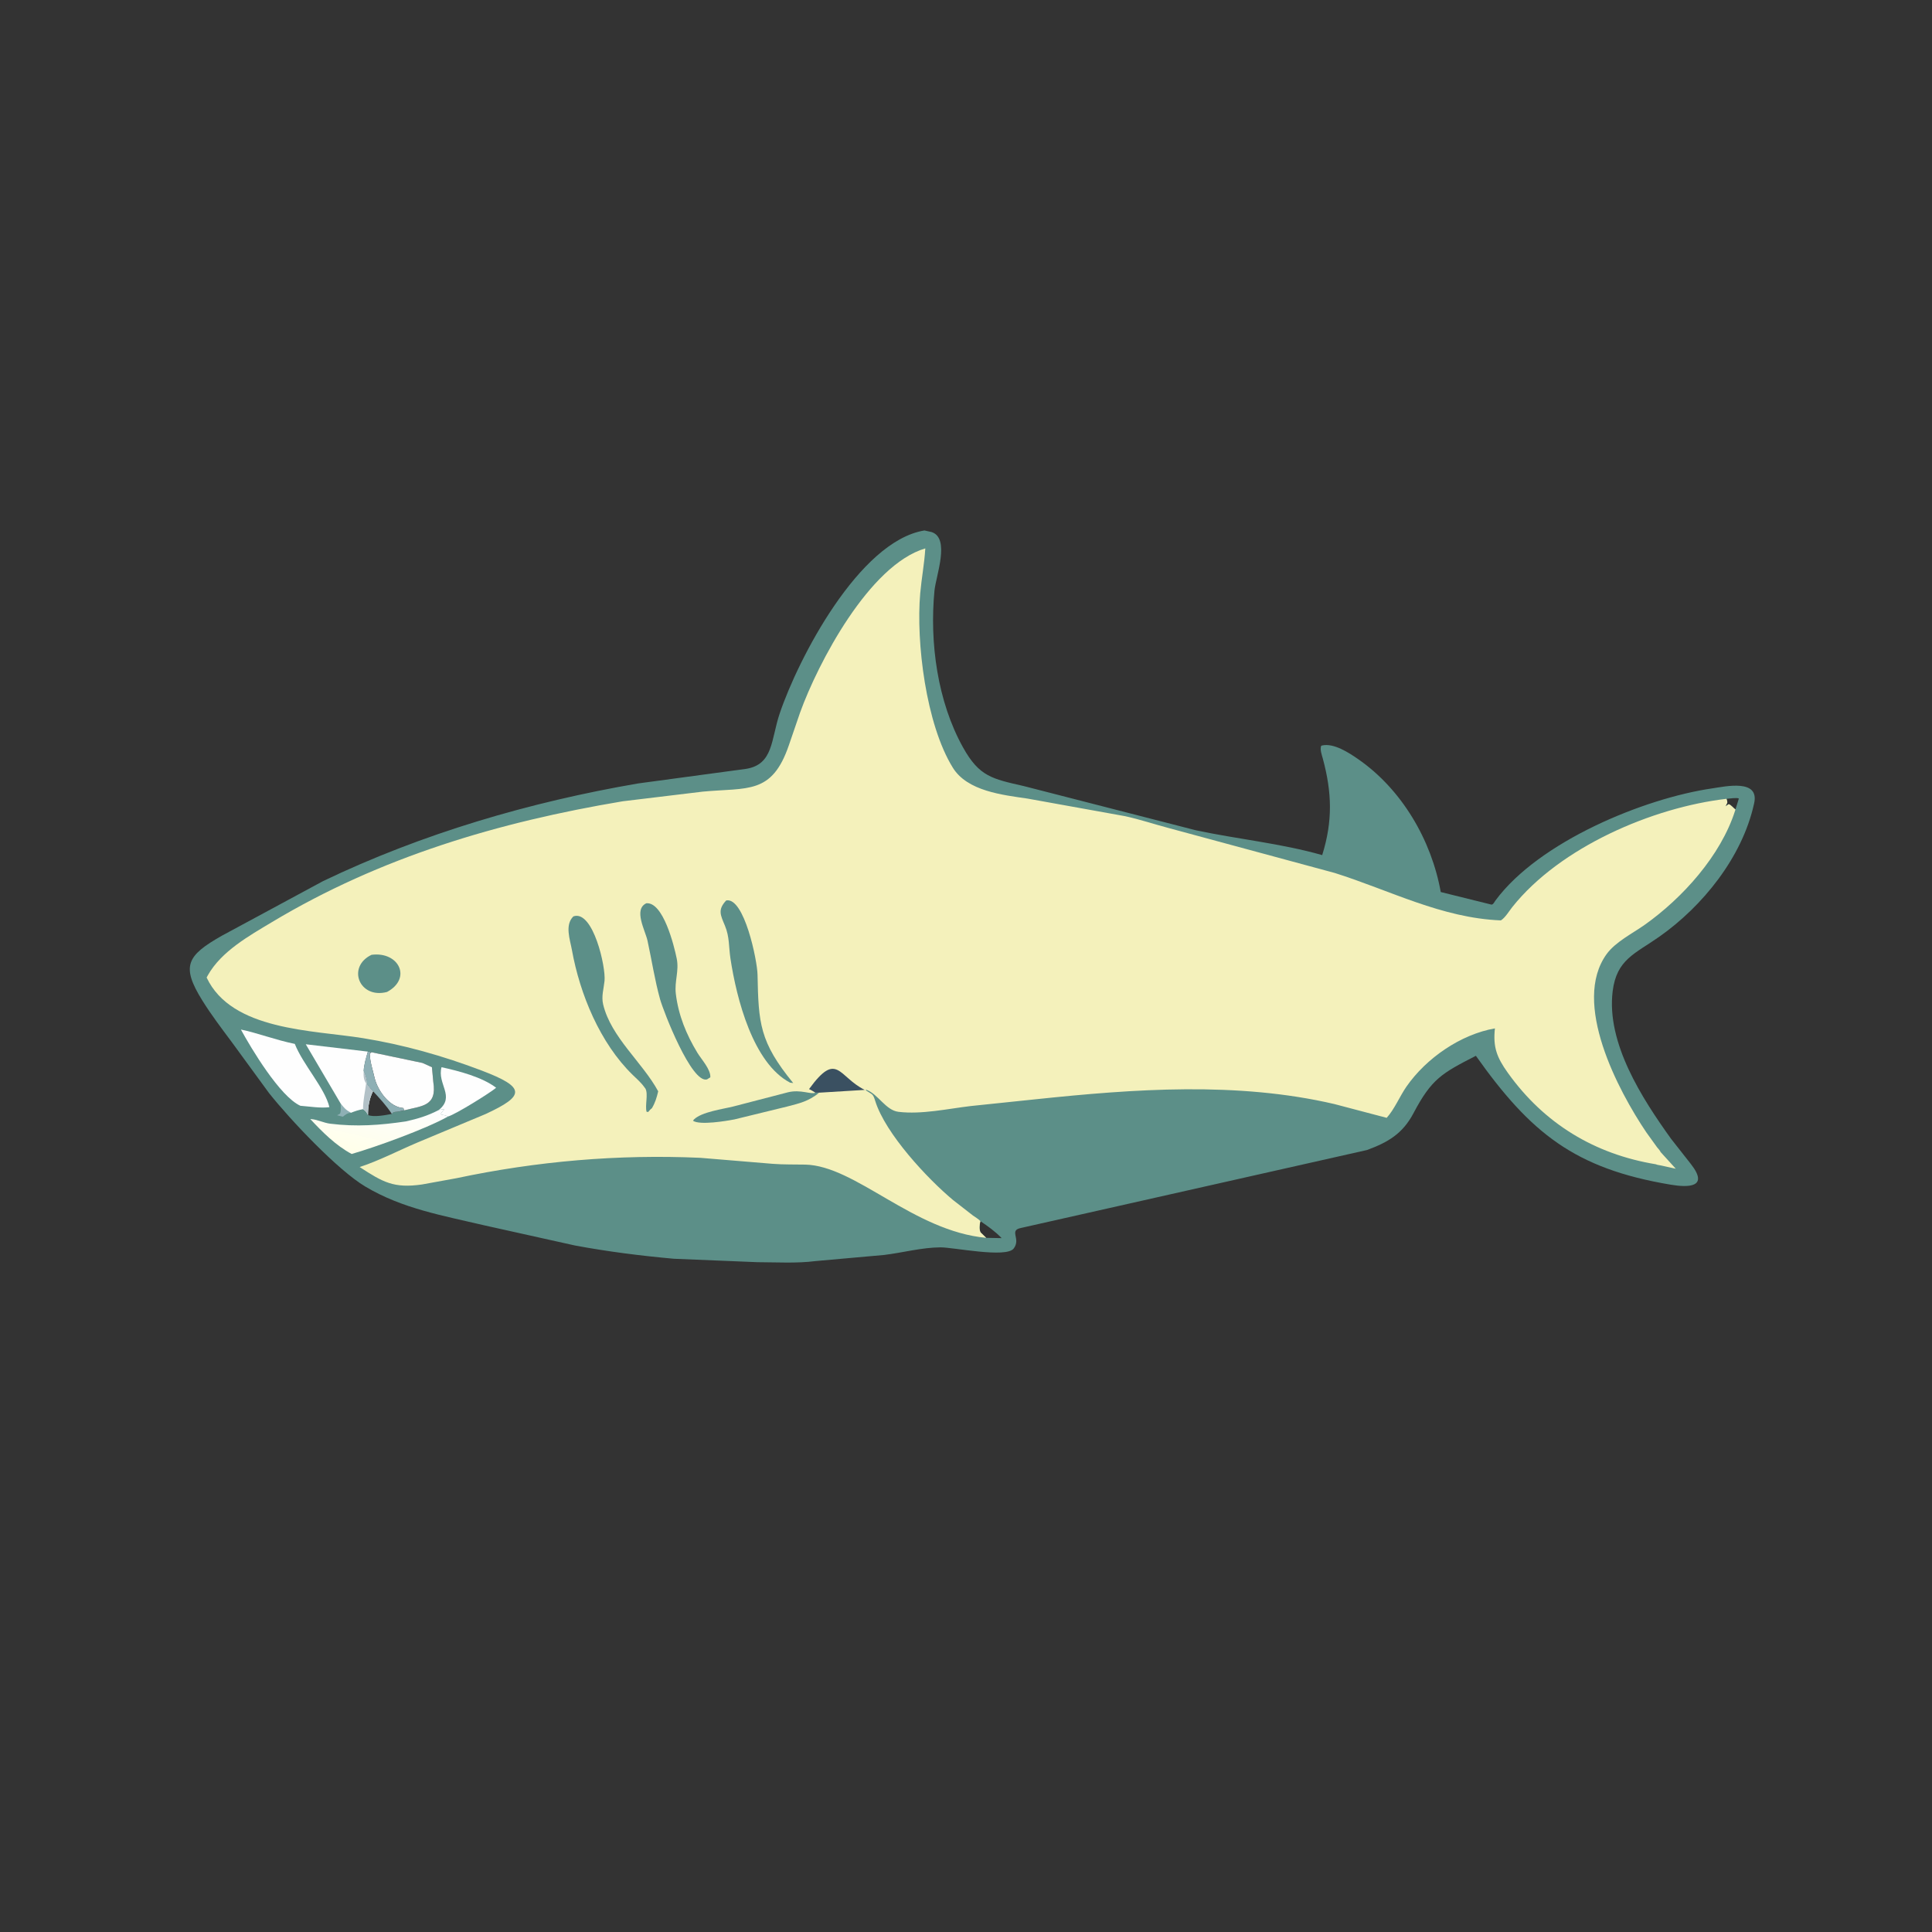 <svg version="1.1" xmlns="http://www.w3.org/2000/svg" style="display: block;" viewBox="0 0 2048 2048" width="640" height="640">
<rect x="0" y="0" width="2048" height="2048" fill="#333333" stroke="none"/>
<defs>
	<linearGradient id="Gradient1" gradientUnits="userSpaceOnUse" x1="402.247" y1="1225.31" x2="416.748" y2="1162.67">
		<stop class="stop0" offset="0" stop-opacity="1" stop-color="rgb(255,255,234)"/>
		<stop class="stop1" offset="1" stop-opacity="1" stop-color="rgb(253,253,255)"/>
	</linearGradient>
</defs>
<path transform="translate(0,0)" fill="rgb(92,143,136)" d="M 979.938 562.312 L 987.5 563.982 C 1007.53 570.472 992.09 610.484 990.577 626.174 C 985.278 681.133 993.745 743.713 1020.93 792.426 C 1038.08 823.173 1051.62 825.607 1085.38 833.3 L 1267.5 880.086 C 1311.85 889.558 1357.94 893.993 1401.58 906.447 C 1412.93 870.243 1411.88 839.843 1402.25 804.157 C 1401.15 800.066 1399.03 794.687 1400.5 790.55 L 1401.62 790.209 C 1413.92 787.503 1429.79 797.849 1439.6 804.644 C 1486.05 836.82 1517.42 890.611 1527.25 945.591 L 1580.9 958.894 C 1582.78 959.193 1584.23 955.933 1585.37 954.398 C 1631.56 892.072 1742.51 846.272 1815.05 835.709 C 1829.06 833.668 1865.37 825.415 1859.45 851.581 L 1859.12 853 C 1846.53 908.966 1804.85 960.648 1758.99 992.909 C 1733.23 1011.04 1713.69 1016.98 1709.5 1050.71 C 1702.69 1105.5 1740.51 1164.24 1771.49 1207.3 L 1792.55 1234.12 C 1811.87 1258.91 1789.65 1258.94 1770.79 1255.78 C 1669.17 1238.72 1622.61 1201.13 1564.48 1119.19 C 1528.27 1137.81 1517.65 1143.48 1498.3 1180.13 C 1486.86 1201.8 1471.26 1210.93 1449.02 1219.08 L 1082.33 1301.68 C 1069.04 1304.31 1082.59 1313.03 1074.53 1323.5 C 1066.57 1333.85 1010.65 1322.18 997 1322.25 C 977.216 1322.34 956.841 1327.93 937.178 1330.31 L 864.453 1336.8 C 844.607 1339.36 823.02 1338.02 802.957 1337.97 L 714.272 1334.33 C 679.116 1331.16 644.337 1326.76 609.61 1320.3 L 513.546 1298.95 C 469.637 1288.57 426.554 1281.31 387.114 1257.72 C 358.075 1240.36 307.84 1187.22 285.255 1158.81 L 245.874 1104.91 C 235.058 1090.37 224.03 1075.94 214.461 1060.54 C 191.828 1024.09 197.847 1013.07 235.223 991.876 L 342.534 933.975 C 447.691 883.561 561.536 850.22 676.303 830.5 L 791 815.009 C 819.88 810.229 817.216 784.021 826.439 756.535 C 845.809 698.807 910.516 573.626 979.938 562.312 z M 389.946 1114.75 C 388.013 1121.49 385.929 1128.17 385.497 1135.21 C 387.722 1140.09 388.728 1144.13 389.244 1149.5 L 391.02 1151.87 C 392.399 1153.61 393.669 1155.32 395.43 1156.71 C 391.513 1164.59 389.954 1173.18 390.096 1181.99 C 396.417 1184.51 408.614 1182.04 415.348 1180.82 C 417.42 1178.4 417.765 1178.82 421 1178.51 L 428.245 1177.08 C 447.168 1172.14 463.46 1173.03 459.311 1146.88 L 457.871 1131.26 L 447.826 1126.76 L 393.813 1115.41 L 389.946 1114.75 z M 1039.24 1294.49 C 1038.41 1297.46 1037.77 1303.91 1039.6 1306.5 L 1045.44 1312.16 L 1061.8 1312.47 C 1055.15 1305.55 1047.2 1299.79 1039.24 1294.49 z M 1830.14 846.779 L 1830.51 847.822 C 1831.07 849.533 1830.89 848.905 1831 851 L 1829.13 854.686 L 1832.5 852.408 C 1835.16 853.359 1837.31 856.389 1839.66 858.093 L 1843.26 846.483 C 1841.4 845.235 1832.8 846.616 1830.14 846.779 z"/>
<path transform="translate(0,0)" fill="rgb(142,176,181)" d="M 361.043 1169.67 C 364.261 1173.85 366.201 1176.41 370.928 1178.92 L 371.966 1179.62 C 368.11 1179.91 366.442 1181.35 363.5 1183.75 L 357.303 1182.21 L 360.452 1180.55 C 361.784 1177.31 361.172 1173.15 361.043 1169.67 z"/>
<path transform="translate(0,0)" fill="rgb(254,254,254)" d="M 468.049 1131.29 C 486.217 1135.26 510.972 1141.65 525.921 1153.06 C 520.072 1158.16 483.203 1181.16 474.915 1183.57 C 469.057 1180.33 463.633 1183.82 471 1176 C 469.063 1175.7 467.066 1176.3 465.145 1176.64 C 482.921 1162.19 463.132 1149.05 468.049 1131.29 z"/>
<path transform="translate(0,0)" fill="url(#Gradient1)" d="M 465.145 1176.64 C 467.066 1176.3 469.063 1175.7 471 1176 C 463.633 1183.82 469.057 1180.33 474.915 1183.57 C 451.058 1196.93 397.956 1216 372.78 1223.27 C 355.932 1214.23 341.867 1200.11 328.915 1186.24 L 330.277 1186.34 C 336.779 1186.92 343.201 1190.31 350 1191.16 C 377.939 1194.63 402.874 1192.78 430.312 1188.73 C 443.079 1185.87 453.478 1182.74 465.145 1176.64 z"/>
<path transform="translate(0,0)" fill="rgb(254,254,254)" d="M 324.125 1106.96 L 389.946 1114.75 C 388.013 1121.49 385.929 1128.17 385.497 1135.21 C 387.722 1140.09 388.728 1144.13 389.244 1149.5 L 391.02 1151.87 C 392.399 1153.61 393.669 1155.32 395.43 1156.71 C 391.513 1164.59 389.954 1173.18 390.096 1181.99 C 388.632 1178.97 387.67 1177.6 384.837 1175.77 C 380.193 1176.55 376.308 1177.88 371.966 1179.62 L 370.928 1178.92 C 366.201 1176.41 364.261 1173.85 361.043 1169.67 L 324.125 1106.96 z"/>
<path transform="translate(0,0)" fill="rgb(178,193,199)" d="M 384.837 1175.77 C 384.817 1166.62 386.962 1157.56 388.082 1148.5 C 385.197 1143.87 385.358 1140.5 385.497 1135.21 C 387.722 1140.09 388.728 1144.13 389.244 1149.5 L 391.02 1151.87 C 392.399 1153.61 393.669 1155.32 395.43 1156.71 C 391.513 1164.59 389.954 1173.18 390.096 1181.99 C 388.632 1178.97 387.67 1177.6 384.837 1175.77 z"/>
<path transform="translate(0,0)" fill="rgb(254,254,254)" d="M 318.419 1172.17 C 296.678 1162.38 266.108 1111.04 255.352 1091.35 C 272.293 1094.79 292.454 1102.53 312.51 1106.58 C 320.984 1128.28 344.497 1153.59 349.167 1173.63 C 340.119 1174.91 327.732 1172.89 318.419 1172.17 z"/>
<path transform="translate(0,0)" fill="rgb(254,254,254)" d="M 389.946 1114.75 L 393.813 1115.41 L 447.826 1126.76 L 457.871 1131.26 L 459.311 1146.88 C 463.46 1173.03 447.168 1172.14 428.245 1177.08 L 421 1178.51 C 417.765 1178.82 417.42 1178.4 415.348 1180.82 C 408.614 1182.04 396.417 1184.51 390.096 1181.99 C 389.954 1173.18 391.513 1164.59 395.43 1156.71 C 393.669 1155.32 392.399 1153.61 391.02 1151.87 L 389.244 1149.5 C 388.728 1144.13 387.722 1140.09 385.497 1135.21 C 385.929 1128.17 388.013 1121.49 389.946 1114.75 z M 389.946 1114.75 C 388.013 1121.49 385.929 1128.17 385.497 1135.21 C 387.722 1140.09 388.728 1144.13 389.244 1149.5 L 391.02 1151.87 C 392.399 1153.61 393.669 1155.32 395.43 1156.71 C 391.513 1164.59 389.954 1173.18 390.096 1181.99 C 396.417 1184.51 408.614 1182.04 415.348 1180.82 C 417.42 1178.4 417.765 1178.82 421 1178.51 L 428.245 1177.08 L 427.654 1174.61 C 412.899 1173.7 400.649 1156.4 397.195 1143.13 C 395.271 1134.36 392.171 1126.06 391.953 1117 L 393.813 1115.41 L 389.946 1114.75 z"/>
<path transform="translate(0,0)" fill="rgb(142,176,181)" d="M 389.946 1114.75 L 393.813 1115.41 L 391.953 1117 C 392.171 1126.06 395.271 1134.36 397.195 1143.13 C 400.649 1156.4 412.899 1173.7 427.654 1174.61 L 428.245 1177.08 L 421 1178.51 C 417.765 1178.82 417.42 1178.4 415.348 1180.82 C 408.614 1182.04 396.417 1184.51 390.096 1181.99 C 389.954 1173.18 391.513 1164.59 395.43 1156.71 C 393.669 1155.32 392.399 1153.61 391.02 1151.87 L 389.244 1149.5 C 388.728 1144.13 387.722 1140.09 385.497 1135.21 C 385.929 1128.17 388.013 1121.49 389.946 1114.75 z M 395.43 1156.71 C 391.513 1164.59 389.954 1173.18 390.096 1181.99 C 396.417 1184.51 408.614 1182.04 415.348 1180.82 C 409.776 1172.12 402.399 1164.3 395.43 1156.71 z"/>
<path transform="translate(0,0)" fill="rgb(244,241,187)" d="M 1045.44 1312.16 C 968.054 1305.02 906.834 1235.54 853.415 1234.52 C 842.016 1234.3 830.392 1234.6 819.033 1233.7 L 742.286 1227.33 C 655.447 1223.45 568.9 1230.91 483.951 1248.93 L 447.287 1255.6 C 417.322 1259.87 405.971 1253.19 381.262 1237.12 C 401.933 1230.32 422.094 1219.81 442.166 1211.27 L 514.802 1180.9 C 556.833 1161.41 557.387 1152.67 510.724 1134.88 C 469.942 1119.34 427.726 1107.41 384.599 1100.46 C 331.28 1091.87 245.581 1092.58 219.04 1036.25 L 220.309 1033.87 C 234.587 1008.44 264.058 992.006 288.353 977.437 C 403.464 908.41 528.715 871.391 660.131 849.39 L 745 839.156 C 792.719 834.701 818.259 842.563 836.239 789.961 L 848.086 755.45 C 866.884 703.292 921.341 598.81 980.868 581.329 C 979.887 597.433 976.891 612.974 975.477 628.944 C 970.916 680.433 981.494 767.812 1010.08 813.855 C 1025.51 838.711 1062.91 842.682 1089.24 846.543 L 1192.82 865.214 C 1208.34 868.62 1223.63 873.714 1239 877.799 L 1414.85 925.372 C 1473.35 943.786 1528.23 973.171 1590.99 975.659 C 1595.51 972.934 1599.77 965.706 1603.1 961.525 C 1653.82 897.843 1752.03 855.821 1830.14 846.779 L 1830.51 847.822 C 1831.07 849.533 1830.89 848.905 1831 851 L 1829.13 854.686 L 1832.5 852.408 C 1835.16 853.359 1837.31 856.389 1839.66 858.093 L 1839.29 859.303 C 1824.1 907.116 1783.38 952.045 1743.55 980.272 C 1730.57 989.465 1712.45 998.474 1703.12 1011.33 C 1665.75 1062.84 1715.37 1156.12 1745.12 1200.26 L 1756.49 1216.06 C 1757.36 1217.21 1760.02 1219.96 1760.3 1221.21 L 1776.39 1238.9 L 1760.63 1235.43 C 1759.48 1235.17 1756.25 1234.82 1755.35 1234.19 C 1690.59 1223.56 1636.97 1191.28 1598.31 1137.15 C 1586.6 1120.75 1582.56 1109.89 1584.67 1090.13 C 1548.41 1096.47 1511.88 1121.65 1490.93 1151.8 C 1483.83 1162.02 1478.17 1175.92 1469.93 1184.95 L 1414.52 1170.35 C 1311.36 1146.32 1202.25 1154.33 1097.91 1165.27 L 1028.86 1172.47 C 1004.63 1175.36 976.979 1181.52 952.5 1178.6 C 938.775 1176.97 930.82 1159.73 918.5 1155.28 L 917.5 1155.59 C 924.98 1160.66 925.23 1158.89 927.838 1167.23 C 938.637 1201.76 983.131 1249.49 1010.39 1272.19 L 1031.29 1288.44 C 1033.41 1290.04 1037.72 1292.44 1039.24 1294.49 C 1038.41 1297.46 1037.77 1303.91 1039.6 1306.5 L 1045.44 1312.16 z"/>
<path transform="translate(0,0)" fill="rgb(58,80,97)" d="M 864.291 1158.27 C 862.109 1156.94 859.994 1155.48 857.627 1154.5 C 887.542 1113.32 888.591 1141.52 916.671 1155.33 L 868.13 1158.3 L 864.291 1158.27 z"/>
<path transform="translate(0,0)" fill="rgb(92,143,136)" d="M 393.849 1012.14 C 423.056 1008.39 436.842 1037.28 410.267 1051.52 C 380.772 1059.26 367.335 1024.86 393.849 1012.14 z"/>
<path transform="translate(0,0)" fill="rgb(92,143,136)" d="M 868.13 1158.58 C 856.489 1167.54 848.652 1169.24 834.504 1172.96 L 778.418 1186.65 C 769.77 1188.31 741.918 1192.98 734.613 1188.06 L 735.5 1186.77 C 743.64 1178.63 766.522 1175.63 777.191 1172.96 L 835.295 1157.87 C 848.832 1154.53 859.868 1160.54 864.291 1158.27 L 868.13 1158.58 z"/>
<path transform="translate(0,0)" fill="rgb(92,143,136)" d="M 769.818 954.5 C 788.909 950.762 802.713 1018.07 803.017 1033.12 C 804.056 1084.52 805.108 1104.43 840.84 1148.07 L 837.57 1147.67 C 798.346 1127.19 780.804 1058.96 774.301 1016 C 772.435 1003.67 773.436 993.178 768.454 981.237 C 763.789 970.057 760.547 964.345 769.818 954.5 z"/>
<path transform="translate(0,0)" fill="rgb(92,143,136)" d="M 685.134 957.5 C 702.98 955.893 714.532 1002.2 717.359 1016.19 C 720.009 1029.3 714.831 1040.25 716.4 1053.41 C 719.11 1076.12 727.51 1096.64 739.325 1116.07 C 743.52 1122.98 753.505 1133.61 752.981 1142 L 749.5 1144.19 C 733.127 1148.99 703.299 1072.13 699.688 1059.15 C 694.032 1038.83 690.896 1017.77 686.386 997.163 C 684.022 986.361 671.239 963.994 685.134 957.5 z"/>
<path transform="translate(0,0)" fill="rgb(92,143,136)" d="M 607.705 971.5 L 608.651 971.147 C 628.824 965.706 642.334 1024.85 640.824 1039.78 C 639.974 1048.18 637.336 1056.18 639.349 1064.66 C 647.639 1099.55 680.934 1125.96 697.712 1156.84 C 696.141 1163.52 694.544 1168.93 690.986 1174.84 C 689.451 1175.77 688.292 1177.41 687.101 1178.74 L 685.394 1178.52 C 683.571 1171.66 687.346 1159.83 684.193 1153.98 L 683.078 1152.5 C 679.431 1147.39 674.959 1143.61 670.484 1139.24 C 636.058 1105.64 614.707 1053.85 606.275 1007.12 C 604.232 995.795 598.531 980.678 607.705 971.5 z"/>
</svg>